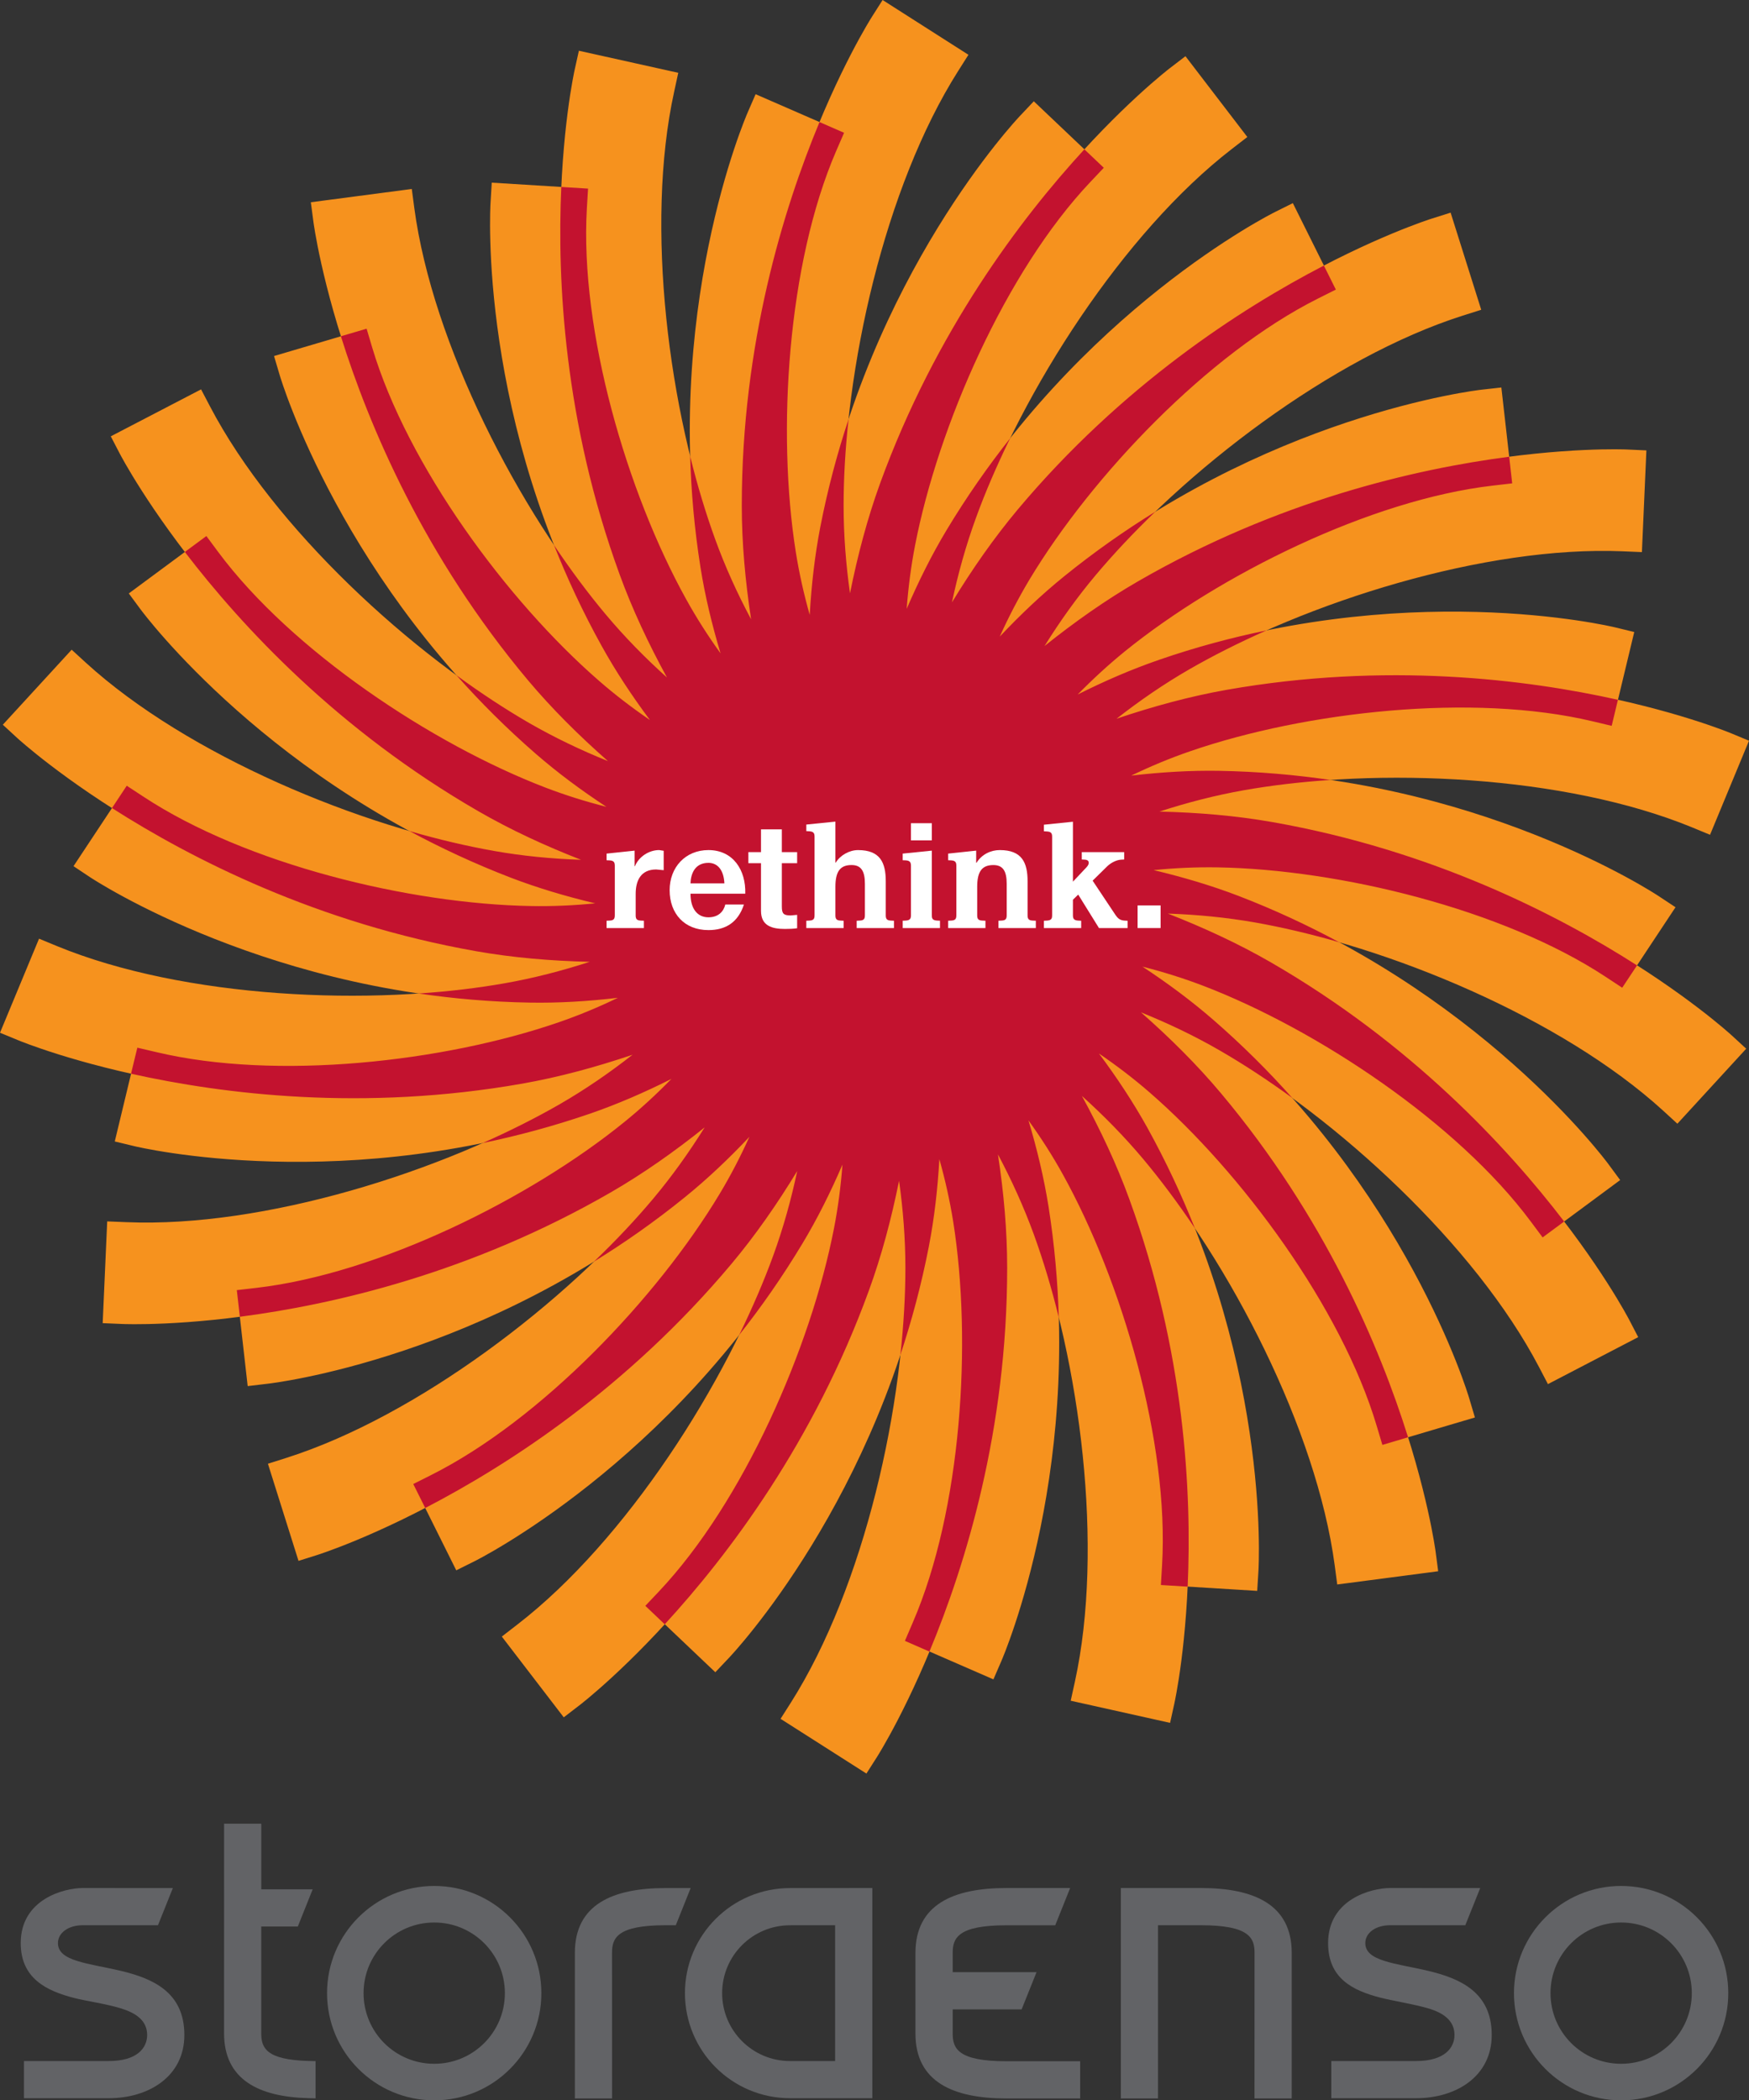 <?xml version="1.0" encoding="UTF-8" standalone="no"?>
<!-- Generator: Adobe Illustrator 15.1.0, SVG Export Plug-In . SVG Version: 6.00 Build 0)  -->

<svg
   xmlns:dc="http://purl.org/dc/elements/1.1/"
   xmlns:cc="http://creativecommons.org/ns#"
   xmlns:rdf="http://www.w3.org/1999/02/22-rdf-syntax-ns#"
   xmlns:svg="http://www.w3.org/2000/svg"
   xmlns="http://www.w3.org/2000/svg"
   xmlns:sodipodi="http://sodipodi.sourceforge.net/DTD/sodipodi-0.dtd"
   xmlns:inkscape="http://www.inkscape.org/namespaces/inkscape"
   version="1.1"
   id="Layer_1"
   x="0px"
   y="0px"
   viewBox="0 0 190 228.113"
   enable-background="new 0 0 612 792"
   xml:space="preserve"
   sodipodi:docname="Stora-enso.svg"
   inkscape:version="0.92.1 r15371"><rect x="0" y="0" width="190" height="228.113" fill="#333333" stroke="none"/><defs
     id="defs95" /><sodipodi:namedview
     pagecolor="#ffffff"
     bordercolor="#666666"
     borderopacity="1"
     objecttolerance="10"
     gridtolerance="10"
     guidetolerance="10"
     inkscape:pageopacity="0"
     inkscape:pageshadow="2"
     inkscape:window-width="1366"
     inkscape:window-height="705"
     id="namedview93"
     showgrid="false"
     inkscape:zoom="0.84281414"
     inkscape:cx="-49.909605"
     inkscape:cy="122.96372"
     inkscape:window-x="-8"
     inkscape:window-y="-8"
     inkscape:window-maximized="1"
     inkscape:current-layer="Layer_1" /><g
     id="g90"
     transform="translate(-211,-281.944)"><g
       id="g88"><path
         d="m 298.17,417.004 c -14.344,23.879 -35.328,34.361 -35.672,34.529 l -1.933,0.961 -4.672,-9.375 1.925,-0.967 c 11.943,-5.988 24.56,-19.227 31.362,-30.553 1.205,-2.002 2.271,-4.068 3.229,-6.186 -2.241,2.375 -4.577,4.59 -7.021,6.566 -21.651,17.537 -44.947,20.211 -45.334,20.252 l -2.147,0.254 -1.182,-10.422 2.145,-0.248 c 13.27,-1.541 29.651,-9.664 39.915,-17.979 1.822,-1.473 3.525,-3.049 5.153,-4.713 -2.921,1.467 -5.871,2.748 -8.843,3.773 -26.34,9.07 -49.154,3.617 -49.525,3.525 l -2.102,-0.506 2.451,-10.185 2.096,0.49 c 12.999,3.089 31.168,1.066 43.663,-3.242 2.206,-0.76 4.354,-1.653 6.444,-2.665 -3.239,0.384 -6.453,0.578 -9.595,0.521 -27.854,-0.484 -47.423,-13.409 -47.747,-13.622 l -1.794,-1.195 5.783,-8.736 1.803,1.181 c 11.154,7.352 28.924,11.66 42.138,11.886 2.33,0.043 4.648,-0.065 6.953,-0.293 -3.169,-0.752 -6.251,-1.668 -9.183,-2.79 -26.005,-9.983 -39.971,-28.82 -40.205,-29.132 l -1.284,-1.737 8.43,-6.234 1.281,1.728 c 7.974,10.725 23.199,20.848 35.539,25.585 2.172,0.835 4.388,1.524 6.639,2.098 -2.729,-1.789 -5.308,-3.705 -7.679,-5.764 -21.025,-18.277 -27.707,-40.756 -27.819,-41.128 l -0.613,-2.07 10.056,-2.968 0.614,2.062 c 3.822,12.8 14.667,27.521 24.644,36.188 1.757,1.532 3.603,2.937 5.519,4.247 -1.948,-2.616 -3.721,-5.297 -5.244,-8.045 -13.5,-24.359 -12.098,-47.771 -12.067,-48.157 l 0.13,-2.157 10.462,0.646 -0.13,2.148 c -0.78,13.34 4.37,30.877 10.78,42.437 1.13,2.043 2.382,3.999 3.743,5.883 -0.939,-3.121 -1.691,-6.25 -2.184,-9.355 -4.358,-27.515 4.974,-49.029 5.132,-49.384 l 0.86,-1.981 9.611,4.187 -0.855,1.971 c -5.299,12.266 -6.456,30.514 -4.39,43.564 0.369,2.313 0.88,4.586 1.512,6.827 0.187,-3.269 0.554,-6.468 1.152,-9.561 5.319,-27.349 21.444,-44.373 21.711,-44.653 l 1.48,-1.565 7.605,7.218 -1.479,1.563 c -9.176,9.713 -16.503,26.466 -19.022,39.438 -0.445,2.287 -0.738,4.594 -0.913,6.903 1.29,-2.994 2.72,-5.868 4.34,-8.562 14.348,-23.88 35.328,-34.362 35.674,-34.536 l 1.936,-0.963 4.673,9.386 -1.925,0.966 c -11.942,5.986 -24.559,19.223 -31.369,30.55 -1.193,2.001 -2.264,4.063 -3.216,6.172 2.234,-2.369 4.567,-4.58 7.01,-6.557 21.645,-17.534 44.945,-20.212 45.335,-20.256 l 2.143,-0.24 1.18,10.411 -2.14,0.248 c -13.27,1.545 -29.646,9.669 -39.923,17.986 -1.807,1.467 -3.515,3.042 -5.138,4.697 2.913,-1.464 5.863,-2.739 8.831,-3.763 26.34,-9.072 49.147,-3.619 49.527,-3.529 l 2.099,0.509 -2.448,10.188 -2.099,-0.498 c -12.996,-3.093 -31.167,-1.055 -43.663,3.246 -2.206,0.756 -4.344,1.65 -6.438,2.658 3.243,-0.379 6.443,-0.575 9.588,-0.52 27.856,0.486 47.425,13.411 47.744,13.629 l 1.799,1.188 -5.788,8.741 -1.802,-1.187 c -11.153,-7.346 -28.923,-11.655 -42.135,-11.885 -2.334,-0.04 -4.654,0.068 -6.971,0.298 3.174,0.754 6.264,1.668 9.198,2.791 26.004,9.985 39.975,28.822 40.203,29.136 l 1.282,1.738 -8.421,6.227 -1.287,-1.727 c -7.975,-10.721 -23.195,-20.846 -35.533,-25.584 -2.18,-0.836 -4.401,-1.528 -6.653,-2.1 2.729,1.793 5.31,3.709 7.686,5.771 21.021,18.275 27.706,40.757 27.813,41.128 l 0.615,2.07 -10.051,2.975 -0.616,-2.064 c -3.82,-12.807 -14.666,-27.527 -24.64,-36.191 -1.763,-1.535 -3.609,-2.939 -5.531,-4.252 1.952,2.616 3.724,5.303 5.253,8.049 13.501,24.365 12.092,47.777 12.068,48.16 l -0.133,2.156 -10.461,-0.643 0.127,-2.152 c 0.785,-13.338 -4.371,-30.877 -10.775,-42.436 -1.128,-2.043 -2.385,-3.992 -3.738,-5.875 0.936,3.125 1.683,6.25 2.179,9.354 4.355,27.508 -4.973,49.027 -5.129,49.381 l -0.859,1.982 -9.612,-4.186 0.849,-1.98 c 5.307,-12.262 6.463,-30.508 4.396,-43.559 -0.369,-2.297 -0.877,-4.555 -1.502,-6.777 -0.187,3.25 -0.551,6.43 -1.149,9.508 -5.315,27.348 -21.442,44.373 -21.711,44.654 l -1.482,1.566 -7.6,-7.219 1.48,-1.564 c 9.167,-9.713 16.493,-26.467 19.016,-39.439 0.446,-2.293 0.745,-4.594 0.917,-6.914 -1.291,3 -2.727,5.881 -4.349,8.576"
         id="path48"
         inkscape:connector-curvature="0"
         style="fill:#f6921e" /><path
         d="m 297.604,409.127 c -2.188,3.6 -4.563,7.008 -7.153,10.096 -19.847,23.654 -44.624,31.488 -45.017,31.613 l -2.006,0.631 -3.323,-10.549 2,-0.635 c 14.212,-4.518 30.405,-16.893 39.87,-28.17 2.047,-2.441 3.888,-5.031 5.573,-7.723 -3.291,2.637 -6.681,5.021 -10.175,7.043 -26.739,15.434 -52.708,14.324 -53.109,14.305 l -2.109,-0.09 0.49,-11.051 2.097,0.084 c 14.902,0.621 34.346,-5.471 47.095,-12.83 2.768,-1.596 5.382,-3.398 7.883,-5.352 -3.994,1.35 -7.997,2.438 -11.971,3.141 -30.401,5.359 -54.422,-4.568 -54.8,-4.729 l -1.949,-0.804 4.241,-10.217 1.94,0.803 c 13.792,5.673 34.144,6.601 48.645,4.044 3.147,-0.553 6.214,-1.349 9.235,-2.328 -4.212,-0.101 -8.345,-0.449 -12.322,-1.151 -30.401,-5.356 -49.578,-22.9 -49.882,-23.176 l -1.551,-1.427 7.479,-8.148 1.547,1.417 c 11.02,10.049 29.829,17.884 44.333,20.44 3.134,0.554 6.285,0.854 9.457,0.964 -3.92,-1.53 -7.679,-3.27 -11.17,-5.286 -26.739,-15.432 -38.76,-38.479 -38.946,-38.839 l -0.972,-1.87 9.809,-5.101 0.975,1.859 c 6.919,13.211 21.915,27.009 34.663,34.373 2.768,1.591 5.621,2.952 8.563,4.14 -3.161,-2.779 -6.099,-5.703 -8.692,-8.788 -19.843,-23.648 -23.257,-49.414 -23.31,-49.818 l -0.275,-2.088 10.967,-1.443 0.274,2.081 c 1.984,14.785 11.357,32.876 20.818,44.155 2.049,2.442 4.272,4.701 6.627,6.82 -2.016,-3.688 -3.78,-7.443 -5.156,-11.231 -10.559,-29.005 -4.956,-54.384 -4.868,-54.783 l 0.457,-2.055 10.795,2.396 -0.445,2.052 c -3.196,14.569 -0.578,34.771 4.457,48.607 1.092,2.998 2.403,5.887 3.901,8.689 -0.632,-4.165 -1.011,-8.294 -1.011,-12.331 0,-30.868 13.943,-52.799 14.165,-53.145 l 1.132,-1.778 9.324,5.949 -1.124,1.773 c -7.983,12.594 -12.435,32.479 -12.435,47.201 0,3.195 0.252,6.361 0.692,9.516 0.83,-4.139 1.896,-8.153 3.278,-11.951 10.555,-29.011 31.163,-44.851 31.49,-45.102 l 1.674,-1.282 6.722,8.775 -1.663,1.284 c -11.809,9.106 -22.79,26.271 -27.825,40.107 -1.088,2.991 -1.934,6.048 -2.595,9.149 2.19,-3.595 4.558,-6.996 7.145,-10.086 19.847,-23.645 44.628,-31.486 45.018,-31.606 l 2.004,-0.632 3.325,10.549 -2.004,0.634 c -14.216,4.517 -30.401,16.891 -39.865,28.167 -2.05,2.44 -3.888,5.023 -5.567,7.715 3.285,-2.626 6.675,-5.018 10.168,-7.032 26.732,-15.438 52.698,-14.327 53.106,-14.309 l 2.104,0.097 -0.487,11.046 -2.095,-0.089 c -14.904,-0.616 -34.352,5.475 -47.098,12.835 -2.763,1.593 -5.375,3.392 -7.871,5.343 3.988,-1.348 7.986,-2.431 11.955,-3.133 30.396,-5.36 54.424,4.565 54.803,4.723 l 1.941,0.806 -4.233,10.216 -1.94,-0.801 c -13.795,-5.674 -34.149,-6.602 -48.647,-4.046 -3.142,0.555 -6.206,1.347 -9.222,2.327 4.21,0.101 8.335,0.446 12.307,1.149 30.401,5.356 49.583,22.903 49.879,23.178 l 1.553,1.427 -7.478,8.147 -1.547,-1.418 c -11.024,-10.049 -29.827,-17.881 -44.326,-20.439 -3.142,-0.55 -6.303,-0.854 -9.477,-0.966 3.921,1.532 7.688,3.274 11.181,5.293 26.741,15.434 38.753,38.479 38.946,38.844 l 0.968,1.865 -9.806,5.102 -0.973,-1.861 c -6.917,-13.211 -21.914,-27.006 -34.663,-34.368 -2.763,-1.598 -5.628,-2.964 -8.578,-4.151 3.167,2.783 6.107,5.708 8.704,8.8 19.844,23.646 23.257,49.41 23.312,49.818 l 0.274,2.086 -10.966,1.438 -0.274,-2.078 c -1.983,-14.781 -11.356,-32.873 -20.82,-44.152 -2.05,-2.443 -4.28,-4.705 -6.641,-6.832 2.022,3.699 3.787,7.451 5.165,11.244 10.562,29.008 4.958,54.387 4.866,54.787 l -0.453,2.059 -10.796,-2.404 0.449,-2.043 c 3.195,-14.574 0.577,-34.777 -4.458,-48.615 -1.091,-2.992 -2.406,-5.879 -3.893,-8.68 0.634,4.164 1.001,8.293 1.001,12.326 0,30.871 -13.94,52.805 -14.16,53.145 l -1.133,1.777 -9.327,-5.945 1.128,-1.773 c 7.982,-12.598 12.434,-32.48 12.434,-47.203 0,-3.182 -0.25,-6.326 -0.688,-9.461 -0.827,4.115 -1.889,8.111 -3.266,11.898 -10.557,29.008 -31.162,44.854 -31.489,45.094 l -1.672,1.283 -6.729,-8.771 1.666,-1.289 c 11.813,-9.104 22.791,-26.266 27.827,-40.104 1.09,-3.001 1.94,-6.06 2.599,-9.167"
         id="path50"
         inkscape:connector-curvature="0"
         style="fill:#f6921e" /><path
         d="m 298.17,417.004 c -2.17,3.609 -4.488,6.916 -6.868,9.926 1.441,-2.951 2.692,-5.857 3.704,-8.639 1.089,-2.998 1.938,-6.051 2.598,-9.164 -2.188,3.6 -4.563,7.008 -7.153,10.096 -11.29,13.457 -24.173,21.793 -33.257,26.502 l -1.3,-2.605 1.925,-0.967 c 11.943,-5.988 24.56,-19.227 31.362,-30.553 1.205,-2.002 2.271,-4.068 3.229,-6.186 -2.241,2.375 -4.577,4.59 -7.021,6.566 -3.277,2.656 -6.589,4.969 -9.86,6.982 2.377,-2.277 4.548,-4.586 6.446,-6.85 2.047,-2.441 3.89,-5.031 5.573,-7.723 -3.291,2.637 -6.681,5.021 -10.175,7.043 -15.206,8.779 -30.166,12.207 -40.316,13.523 l -0.331,-2.893 2.145,-0.248 c 13.27,-1.541 29.651,-9.664 39.915,-17.979 1.822,-1.473 3.525,-3.049 5.153,-4.713 -2.921,1.467 -5.871,2.748 -8.843,3.773 -3.986,1.369 -7.896,2.412 -11.656,3.191 3.006,-1.332 5.837,-2.762 8.396,-4.234 2.768,-1.6 5.384,-3.402 7.883,-5.356 -3.994,1.35 -7.997,2.436 -11.971,3.137 -17.289,3.049 -32.522,1.152 -42.514,-1.076 l 0.686,-2.828 2.096,0.49 c 12.999,3.089 31.168,1.066 43.663,-3.242 2.206,-0.76 4.354,-1.653 6.444,-2.665 -3.239,0.384 -6.453,0.578 -9.595,0.521 -4.221,-0.072 -8.246,-0.432 -12.051,-0.987 3.284,-0.224 6.436,-0.596 9.349,-1.112 3.145,-0.553 6.214,-1.35 9.235,-2.328 -4.212,-0.101 -8.345,-0.449 -12.322,-1.151 -17.289,-3.048 -30.951,-10.039 -39.574,-15.55 l 1.605,-2.425 1.803,1.181 c 11.154,7.352 28.924,11.66 42.138,11.886 2.33,0.043 4.648,-0.065 6.953,-0.293 -3.169,-0.752 -6.251,-1.668 -9.183,-2.79 -3.945,-1.519 -7.616,-3.238 -11.007,-5.065 3.174,0.921 6.267,1.645 9.19,2.163 3.131,0.554 6.285,0.854 9.459,0.964 -3.922,-1.53 -7.684,-3.27 -11.172,-5.286 -15.208,-8.777 -25.651,-20.021 -31.87,-28.149 l 2.34,-1.729 1.281,1.728 c 7.974,10.725 23.199,20.848 35.539,25.585 2.172,0.835 4.388,1.524 6.639,2.098 -2.729,-1.789 -5.308,-3.705 -7.679,-5.764 -3.19,-2.772 -6.055,-5.646 -8.607,-8.521 2.661,1.949 5.32,3.689 7.886,5.176 2.768,1.589 5.621,2.955 8.563,4.14 -3.161,-2.779 -6.099,-5.703 -8.692,-8.786 -11.284,-13.455 -17.258,-27.59 -20.318,-37.353 l 2.793,-0.822 0.614,2.062 c 3.822,12.8 14.667,27.521 24.644,36.188 1.757,1.532 3.603,2.937 5.519,4.247 -1.948,-2.616 -3.721,-5.297 -5.244,-8.045 -2.05,-3.692 -3.754,-7.369 -5.174,-10.945 1.839,2.74 3.738,5.284 5.642,7.554 2.049,2.44 4.27,4.701 6.627,6.82 -2.016,-3.688 -3.779,-7.443 -5.156,-11.231 -6.008,-16.494 -6.783,-31.82 -6.321,-42.044 l 2.907,0.18 -0.13,2.148 c -0.78,13.34 4.37,30.877 10.78,42.437 1.13,2.043 2.382,3.999 3.743,5.887 -0.939,-3.125 -1.691,-6.254 -2.184,-9.359 -0.659,-4.168 -1.006,-8.201 -1.117,-12.036 0.791,3.193 1.709,6.227 2.718,9.005 1.089,2.998 2.402,5.887 3.9,8.689 -0.632,-4.167 -1.011,-8.295 -1.011,-12.331 0,-17.555 4.513,-32.22 8.443,-41.668 l 2.67,1.163 -0.855,1.971 c -5.299,12.266 -6.456,30.516 -4.39,43.564 0.369,2.313 0.88,4.586 1.512,6.827 0.187,-3.269 0.554,-6.468 1.152,-9.561 0.808,-4.138 1.853,-8.034 3.065,-11.675 -0.357,3.266 -0.535,6.428 -0.535,9.378 0,3.198 0.252,6.364 0.694,9.516 0.829,-4.139 1.894,-8.153 3.272,-11.951 6.007,-16.5 15.262,-28.742 22.189,-36.271 l 2.11,2.003 -1.479,1.563 c -9.176,9.713 -16.503,26.466 -19.022,39.438 -0.445,2.287 -0.738,4.594 -0.913,6.903 1.29,-2.994 2.72,-5.868 4.34,-8.562 2.179,-3.621 4.51,-6.939 6.894,-9.954 -1.45,2.961 -2.709,5.878 -3.718,8.664 -1.088,2.991 -1.938,6.048 -2.598,9.149 2.188,-3.595 4.561,-6.996 7.147,-10.086 11.288,-13.446 24.172,-21.787 33.256,-26.494 l 1.301,2.607 -1.925,0.966 c -11.942,5.986 -24.559,19.223 -31.369,30.55 -1.193,2.001 -2.264,4.063 -3.216,6.172 2.234,-2.369 4.567,-4.58 7.01,-6.557 3.281,-2.655 6.601,-4.977 9.877,-6.999 -2.375,2.289 -4.551,4.604 -6.456,6.869 -2.05,2.44 -3.888,5.019 -5.567,7.712 3.285,-2.626 6.675,-5.018 10.168,-7.032 15.203,-8.78 30.159,-12.206 40.309,-13.525 l 0.327,2.891 -2.14,0.248 c -13.27,1.545 -29.646,9.669 -39.923,17.986 -1.807,1.467 -3.515,3.042 -5.138,4.697 2.913,-1.464 5.863,-2.739 8.831,-3.763 3.996,-1.381 7.907,-2.421 11.674,-3.195 -3.011,1.335 -5.846,2.762 -8.409,4.241 -2.763,1.593 -5.37,3.392 -7.871,5.346 3.99,-1.347 7.986,-2.434 11.955,-3.136 17.295,-3.045 32.525,-1.151 42.506,1.083 l -0.677,2.829 -2.099,-0.498 c -12.996,-3.093 -31.167,-1.055 -43.663,3.246 -2.206,0.756 -4.344,1.65 -6.438,2.658 3.243,-0.379 6.443,-0.575 9.588,-0.52 4.222,0.075 8.255,0.434 12.055,0.992 -3.287,0.218 -6.433,0.596 -9.349,1.106 -3.142,0.555 -6.206,1.347 -9.222,2.327 4.21,0.101 8.335,0.446 12.307,1.149 17.292,3.048 30.954,10.041 39.574,15.556 l -1.61,2.427 -1.802,-1.187 c -11.153,-7.346 -28.923,-11.655 -42.135,-11.885 -2.334,-0.04 -4.654,0.068 -6.971,0.298 3.174,0.754 6.264,1.668 9.198,2.791 3.933,1.51 7.597,3.227 10.969,5.045 -3.155,-0.913 -6.238,-1.636 -9.143,-2.15 -3.146,-0.552 -6.303,-0.854 -9.477,-0.966 3.921,1.535 7.684,3.274 11.185,5.293 15.203,8.777 25.652,20.026 31.87,28.151 l -2.34,1.729 -1.287,-1.727 c -7.975,-10.721 -23.195,-20.846 -35.533,-25.584 -2.18,-0.836 -4.401,-1.528 -6.653,-2.1 2.729,1.793 5.31,3.709 7.686,5.771 3.181,2.764 6.04,5.623 8.59,8.49 -2.662,-1.938 -5.308,-3.672 -7.863,-5.147 -2.763,-1.598 -5.632,-2.962 -8.578,-4.151 3.167,2.783 6.111,5.708 8.704,8.8 11.287,13.451 17.26,27.588 20.317,37.354 l -2.792,0.828 -0.616,-2.064 c -3.82,-12.807 -14.666,-27.527 -24.64,-36.191 -1.763,-1.535 -3.609,-2.939 -5.531,-4.252 1.952,2.616 3.724,5.303 5.253,8.049 2.04,3.689 3.741,7.352 5.162,10.92 -1.835,-2.732 -3.73,-5.268 -5.628,-7.531 -2.053,-2.443 -4.28,-4.705 -6.641,-6.832 2.022,3.697 3.787,7.451 5.165,11.244 6.013,16.498 6.786,31.826 6.323,42.053 l -2.907,-0.18 0.127,-2.152 c 0.785,-13.338 -4.371,-30.877 -10.775,-42.436 -1.128,-2.043 -2.385,-3.992 -3.738,-5.875 0.936,3.125 1.683,6.25 2.179,9.354 0.655,4.168 1.003,8.203 1.114,12.045 -0.785,-3.203 -1.704,-6.242 -2.714,-9.025 -1.094,-2.992 -2.406,-5.879 -3.893,-8.678 0.634,4.162 1.001,8.291 1.001,12.324 0,17.561 -4.508,32.227 -8.445,41.674 l -2.664,-1.162 0.849,-1.98 c 5.307,-12.262 6.463,-30.508 4.396,-43.559 -0.369,-2.297 -0.877,-4.555 -1.502,-6.777 -0.187,3.25 -0.551,6.43 -1.149,9.508 -0.809,4.16 -1.873,8.082 -3.084,11.742 0.357,-3.293 0.541,-6.475 0.541,-9.445 0,-3.182 -0.25,-6.326 -0.688,-9.461 -0.83,4.115 -1.889,8.111 -3.268,11.896 -6.002,16.502 -15.26,28.738 -22.187,36.275 l -2.108,-2.006 1.48,-1.564 c 9.167,-9.713 16.493,-26.467 19.016,-39.439 0.446,-2.293 0.745,-4.594 0.917,-6.914 -1.289,2.995 -2.725,5.876 -4.347,8.571"
         id="path52"
         inkscape:connector-curvature="0"
         style="fill:#c3122f" /><path
         d="m 239.384,480.01 v 7.127 h 5.584 l -1.615,4.041 h -3.972 v 11.607 c 0,1.555 0.514,2.871 5.133,2.994 l 0.768,0.018 v 4.045 l -0.815,-0.023 c -5.356,-0.145 -9.126,-2.01 -9.126,-7.033 l 0.003,-22.775 h 4.04 z"
         id="path54"
         inkscape:connector-curvature="0"
         style="fill:#626366" /><path
         d="m 277.486,494.041 0.004,15.811 h -4.041 v -15.809 c 0,-5.268 4.116,-7.041 9.863,-7.041 h 2.718 l -1.615,4.037 h -1.103 c -5.28,0 -5.826,1.397 -5.826,3.002"
         id="path56"
         inkscape:connector-curvature="0"
         style="fill:#626366" /><path
         d="m 269.81,498.414 c 0,6.43 -5.209,11.643 -11.636,11.643 -6.433,0 -11.646,-5.213 -11.646,-11.643 0,-6.426 5.214,-11.641 11.646,-11.641 6.427,0 11.636,5.215 11.636,11.641 m -19.315,0 c 0,4.244 3.434,7.674 7.679,7.674 4.235,0 7.673,-3.43 7.673,-7.674 0,-4.238 -3.438,-7.672 -7.673,-7.672 -4.245,0 -7.679,3.434 -7.679,7.672"
         id="path58"
         inkscape:connector-curvature="0"
         style="clip-rule:evenodd;fill:#626366;fill-rule:evenodd" /><path
         d="m 285.408,498.414 c 0,-6.305 5.11,-11.41 11.412,-11.41 l 8.946,-0.006 v 22.828 h -8.939 c -6.306,0 -11.419,-5.107 -11.419,-11.412 m 4.041,0 c 0,4.074 3.301,7.375 7.378,7.375 h 4.894 v -14.75 l -4.9,0.004 c -4.071,0 -7.372,3.297 -7.372,7.371"
         id="path60"
         inkscape:connector-curvature="0"
         style="clip-rule:evenodd;fill:#626366;fill-rule:evenodd" /><path
         d="m 332.761,509.852 v -22.854 h 8.698 c 5.75,0 9.866,1.781 9.866,7.045 v 15.809 h -4.044 l 0.005,-15.814 c 0,-1.602 -0.546,-2.998 -5.827,-2.998 h -4.66 v 18.813 h -4.038 z"
         id="path62"
         inkscape:connector-curvature="0"
         style="fill:#626366" /><path
         d="m 373.052,502.959 c 0,4.5 -3.875,6.865 -8.204,6.867 h -9.224 v -4.037 l 9.224,-0.002 c 3.093,0 4.159,-1.443 4.159,-2.828 0,-1.582 -1.235,-2.414 -2.867,-2.895 -1.497,-0.441 -3.873,-0.826 -5.163,-1.154 -3.068,-0.785 -5.701,-2.125 -5.701,-5.932 0,-4.756 4.686,-5.98 6.737,-5.98 l 9.788,0.004 -1.62,4.037 h -8.168 c -1.567,0 -2.696,0.828 -2.696,1.939 0,0.982 0.798,1.537 2.098,1.941 1.282,0.412 2.998,0.662 4.713,1.07 3.44,0.82 6.924,2.292 6.924,6.97"
         id="path64"
         inkscape:connector-curvature="0"
         style="fill:#626366" /><path
         d="m 231.028,502.959 c 0,4.5 -3.872,6.865 -8.199,6.867 h -9.224 v -4.037 l 9.221,-0.002 c 3.099,0 4.16,-1.443 4.16,-2.828 0,-1.582 -1.243,-2.398 -2.866,-2.895 -1.622,-0.494 -3.752,-0.791 -5.042,-1.119 -3.069,-0.781 -5.827,-2.16 -5.827,-5.967 0,-4.756 4.688,-5.98 6.74,-5.98 l 9.787,0.004 -1.616,4.037 h -8.171 c -1.566,0 -2.696,0.828 -2.696,1.939 0,0.982 0.796,1.537 2.096,1.941 1.285,0.412 3,0.662 4.714,1.07 3.449,0.82 6.923,2.292 6.923,6.97"
         id="path66"
         inkscape:connector-curvature="0"
         style="fill:#626366" /><path
         d="m 398.749,498.414 c 0,6.43 -5.208,11.643 -11.639,11.643 -6.43,0 -11.642,-5.213 -11.642,-11.643 0,-6.426 5.212,-11.641 11.642,-11.641 6.431,0 11.639,5.215 11.639,11.641 m -19.313,0 c 0,4.244 3.434,7.674 7.675,7.674 4.24,0 7.675,-3.43 7.675,-7.674 0,-4.238 -3.435,-7.672 -7.675,-7.672 -4.242,0 -7.675,3.434 -7.675,7.672"
         id="path68"
         inkscape:connector-curvature="0"
         style="clip-rule:evenodd;fill:#626366;fill-rule:evenodd" /><path
         d="m 328.341,505.811 v 4.041 h -8.016 c -5.755,0 -9.877,-1.777 -9.877,-7.049 v -8.75 c 0,-5.271 4.122,-7.055 9.877,-7.055 h 6.929 l -1.621,4.047 h -5.308 c -5.288,0 -5.831,1.402 -5.831,3.004 v 2.09 h 9.108 l -1.62,4.041 h -7.488 v 2.623 c 0,1.611 0.559,3.008 5.831,3.008 z"
         id="path70"
         inkscape:connector-curvature="0"
         style="fill:#626366" /><path
         d="m 280.055,381.318 c 0,0.349 0.046,0.594 0.558,0.609 l 0.337,0.015 v 0.8 h -4.055 v -0.8 l 0.335,-0.015 c 0.507,-0.016 0.56,-0.261 0.56,-0.609 v -5.31 c 0,-0.352 -0.053,-0.59 -0.56,-0.621 l -0.335,-0.014 v -0.721 l 3.047,-0.322 v 1.694 h 0.033 c 0.416,-1.038 1.529,-1.756 2.631,-1.756 l 0.493,0.078 v 2.107 l -0.814,-0.077 c -1.661,0 -2.229,1.194 -2.229,2.646 v 2.296 z"
         id="path72"
         inkscape:connector-curvature="0"
         style="fill:#ffffff" /><path
         d="m 286.011,379.005 c 0,1.663 0.767,2.566 1.948,2.566 1.084,0 1.654,-0.634 1.832,-1.388 h 2.025 c -0.641,1.951 -1.996,2.777 -3.857,2.777 -2.604,0 -4.214,-1.786 -4.214,-4.337 0,-2.472 1.706,-4.354 4.214,-4.354 2.694,0 4.082,2.187 4.002,4.735 h -5.95 z m 3.682,-1.117 c -0.062,-1.399 -0.698,-2.231 -1.734,-2.231 -1.503,0 -1.916,1.229 -1.948,2.231 z"
         id="path74"
         inkscape:connector-curvature="0"
         style="fill:#ffffff" /><path
         d="m 295.934,374.494 h 1.662 v 1.197 h -1.662 v 4.72 c 0,0.765 0.192,0.957 0.959,0.957 l 0.703,-0.063 v 1.453 c -0.383,0.062 -0.878,0.077 -1.326,0.077 -1.386,0 -2.599,-0.322 -2.599,-1.961 v -5.184 h -1.373 v -1.197 h 1.373 v -2.473 h 2.263 z"
         id="path76"
         inkscape:connector-curvature="0"
         style="fill:#ffffff" /><path
         d="m 301.752,375.625 h 0.047 c 0.446,-0.767 1.453,-1.355 2.409,-1.355 2.407,0 3.016,1.355 3.016,3.397 v 3.65 c 0,0.349 0.045,0.594 0.556,0.609 l 0.334,0.017 v 0.795 h -4.049 v -0.795 l 0.336,-0.017 c 0.513,-0.016 0.556,-0.261 0.556,-0.609 v -3.396 c 0,-1.355 -0.399,-2.027 -1.451,-2.027 -1.228,0 -1.753,0.688 -1.753,2.362 v 3.061 c 0,0.349 0.047,0.594 0.558,0.609 l 0.334,0.017 v 0.795 h -4.052 v -0.795 l 0.336,-0.017 c 0.512,-0.016 0.559,-0.261 0.559,-0.609 v -8.465 c 0,-0.351 -0.047,-0.591 -0.559,-0.625 l -0.336,-0.017 v -0.714 l 3.16,-0.318 v 4.447 z"
         id="path78"
         inkscape:connector-curvature="0"
         style="fill:#ffffff" /><path
         d="m 309.96,376.008 c 0,-0.349 -0.053,-0.59 -0.562,-0.623 l -0.334,-0.012 v -0.721 l 3.161,-0.322 v 6.986 c 0,0.35 0.044,0.578 0.558,0.61 l 0.331,0.015 v 0.798 h -4.05 v -0.798 l 0.334,-0.015 c 0.509,-0.032 0.562,-0.261 0.562,-0.61 z m 2.266,-2.791 h -2.266 v -1.866 h 2.266 z"
         id="path80"
         inkscape:connector-curvature="0"
         style="fill:#ffffff" /><path
         d="m 317.043,375.64 h 0.049 c 0.571,-0.923 1.56,-1.371 2.518,-1.371 2.41,0 3.02,1.355 3.02,3.398 v 3.65 c 0,0.349 0.049,0.594 0.553,0.609 l 0.343,0.015 v 0.8 h -4.057 v -0.8 l 0.338,-0.015 c 0.509,-0.016 0.554,-0.261 0.554,-0.609 v -3.396 c 0,-1.355 -0.396,-2.025 -1.448,-2.025 -1.227,0 -1.757,0.685 -1.757,2.359 v 3.062 c 0,0.349 0.046,0.594 0.554,0.609 l 0.343,0.015 v 0.8 h -4.05 v -0.8 l 0.325,-0.015 c 0.52,-0.016 0.563,-0.261 0.563,-0.609 v -5.31 c 0,-0.352 -0.044,-0.59 -0.563,-0.621 l -0.325,-0.014 v -0.721 l 3.042,-0.322 v 1.311 z"
         id="path82"
         inkscape:connector-curvature="0"
         style="fill:#ffffff" /><path
         d="m 328.13,379.103 -0.574,0.56 v 1.655 c 0,0.351 0.055,0.578 0.562,0.61 l 0.333,0.016 v 0.795 h -4.047 v -0.795 l 0.335,-0.016 c 0.515,-0.032 0.557,-0.26 0.557,-0.61 v -8.456 c 0,-0.343 -0.042,-0.587 -0.557,-0.615 l -0.335,-0.019 v -0.715 l 3.152,-0.323 v 6.51 l 1.476,-1.565 c 0.381,-0.396 0.313,-0.812 -0.182,-0.826 l -0.333,-0.017 v -0.798 h 4.606 v 0.798 l -0.332,0.017 c -0.511,0.031 -1.101,0.334 -1.502,0.715 l -1.594,1.566 2.476,3.716 c 0.242,0.363 0.481,0.591 0.988,0.623 l 0.333,0.016 v 0.795 h -3.106 z"
         id="path84"
         inkscape:connector-curvature="0"
         style="fill:#ffffff" /><rect
         x="334.581"
         y="380.28"
         width="2.501"
         height="2.458"
         id="rect86"
         style="fill:#ffffff" /></g></g></svg>
